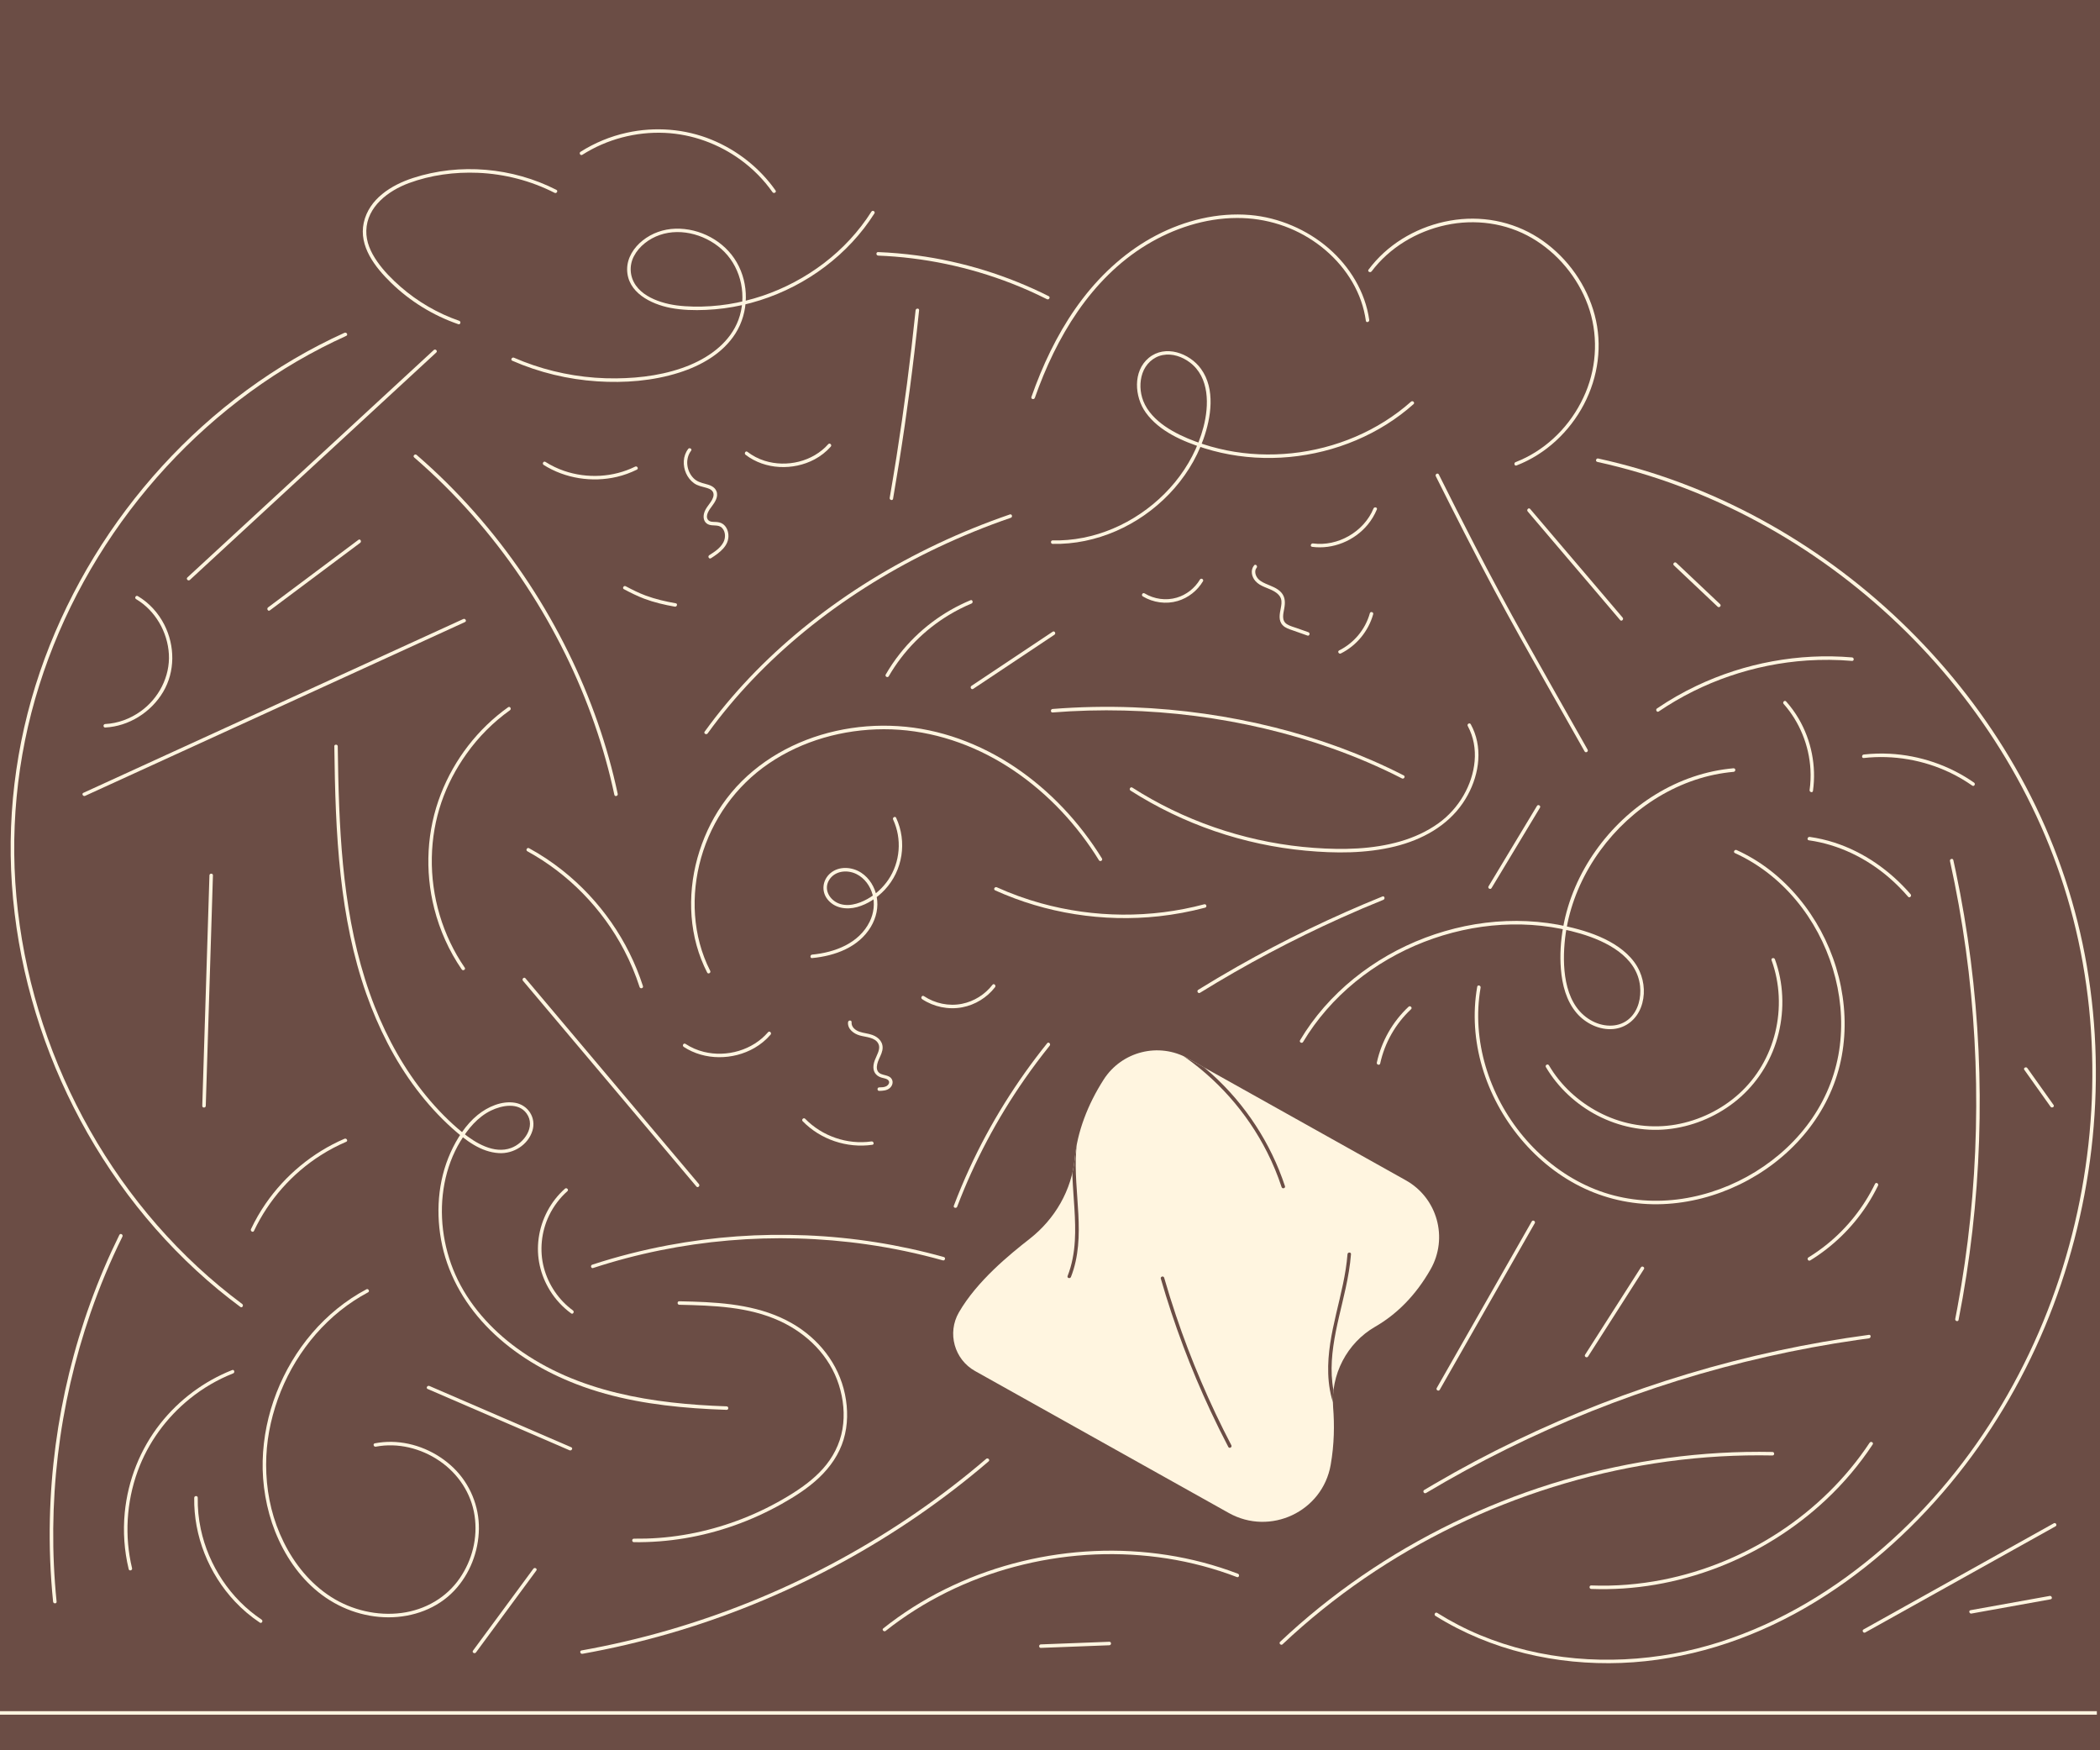 <?xml version="1.0" encoding="UTF-8"?>
<svg xmlns="http://www.w3.org/2000/svg" xmlns:xlink="http://www.w3.org/1999/xlink" version="1.1" viewBox="0 0 600 500">
  <defs>
    <style>
      .cls-1, .cls-2 {
        fill: none;
      }

      .cls-3 {
        fill: #fff5e0;
      }

      .cls-2 {
        stroke: #fff5e0;
        stroke-miterlimit: 10;
      }

      .cls-4 {
        fill: #6b4d45;
      }

      .cls-5 {
        clip-path: url(#clippath);
      }
    </style>
    <clipPath id="clippath">
      <path class="cls-1" d="M392.91,379c5.99-3.45,11.5-8.78,15.83-16.4,5.1-8.97,1.93-20.38-7.07-25.42l-62.24-34.82c-8.36-4.68-18.92-2.03-24.09,6.03-4.65,7.25-7.55,15.07-8.25,22.44-.88,9.17-5.67,17.41-12.92,23.08-5.64,4.41-15.02,12.01-20.21,21.01-3.39,5.89-1.3,13.42,4.63,16.74l72.49,40.55c11.84,6.62,26.76-.37,29.11-13.73,1.04-5.9,1.1-11.49.7-16.44-.74-9.33,3.92-18.38,12.03-23.05Z"/>
    </clipPath>
  </defs>
  <!-- Generator: Adobe Illustrator 28.6.0, SVG Export Plug-In . SVG Version: 1.2.0 Build 709)  -->
  <g>
    <g id="Fond_Couleur">
      <rect class="cls-4" x="-.12" width="600.23" height="500"/>
    </g>
    <g id="Illustrations">
      <g>
        <path class="cls-3" d="M195.35,299.06c5.97,3.92,14.08,3.84,20.21.31,1.73-1,3.3-2.28,4.6-3.8.42-.49-.29-1.2-.71-.71-4.42,5.15-11.82,7.24-18.36,5.62-1.87-.46-3.63-1.23-5.24-2.28-.54-.35-1.04.51-.5.86h0Z"/>
        <path class="cls-3" d="M242.29,292c-.17,1.98,1.63,3.3,3.33,3.79,1.74.51,4.42.49,5.35,2.39.55,1.12-.03,2.41-.5,3.45-.39.86-.77,1.69-.89,2.63-.23,1.71.53,3.01,2.18,3.55.67.22,1.89.3,2.21,1.04.25.58-.24,1.18-.72,1.44-.61.33-1.37.32-2.05.34-.64.01-.64,1.01,0,1,1.05-.02,2.2-.08,3.03-.81.68-.59,1.03-1.57.63-2.41-.77-1.63-3.1-.95-4.02-2.32-.54-.8-.29-1.95,0-2.8.38-1.1,1.03-2.09,1.26-3.24.43-2.15-.93-3.7-2.86-4.4-1.18-.43-2.46-.5-3.65-.91s-2.4-1.34-2.28-2.73c.06-.64-.95-.64-1,0h0Z"/>
        <path class="cls-3" d="M263.47,285.43c3.35,2.21,7.49,3.07,11.44,2.33,3.69-.69,7.08-2.78,9.38-5.74.39-.5-.31-1.21-.71-.71-2.17,2.79-5.27,4.76-8.75,5.45-3.74.75-7.69-.11-10.86-2.2-.54-.36-1.04.51-.5.86h0Z"/>
        <path class="cls-3" d="M229.34,320.3c5.12,5.25,12.66,7.77,19.91,6.73.63-.09.36-1.06-.27-.96-6.89.99-14.09-1.5-18.93-6.47-.45-.46-1.16.25-.71.71h0Z"/>
        <path class="cls-3" d="M232.04,273.69c6.5-.61,13.27-3.06,16.78-8.93,1.54-2.59,2.23-5.62,1.66-8.6-.52-2.73-2.07-5.31-4.41-6.84-2.64-1.73-6.38-1.99-8.86.16-2.19,1.9-2.61,5.07-.82,7.38,2.02,2.61,5.47,3.09,8.5,2.26,3.01-.82,5.77-2.67,7.89-4.93,5.17-5.51,6.43-13.72,3.26-20.57-.27-.58-1.13-.08-.86.5,2.56,5.54,2.04,12.17-1.39,17.22-1.53,2.25-3.59,4.15-5.97,5.48-2.54,1.42-5.9,2.44-8.66,1.05-2.37-1.2-3.76-3.93-2.32-6.39,1.61-2.75,5.22-3.11,7.88-1.78,2.32,1.16,3.91,3.4,4.59,5.86s.36,5.3-.81,7.69c-3.04,6.22-9.95,8.83-16.46,9.45-.64.06-.64,1.06,0,1h0Z"/>
        <path class="cls-3" d="M326.51,170.37c2.97,1.78,6.63,2.3,9.96,1.32,3.02-.89,5.62-2.94,7.23-5.63.33-.55-.53-1.06-.86-.5-1.48,2.47-3.86,4.36-6.63,5.17-3.08.91-6.45.42-9.19-1.22-.55-.33-1.06.53-.5.86h0Z"/>
        <path class="cls-3" d="M358.32,161.5c-1.11,1.35-.73,3.24.37,4.49,1.39,1.58,3.61,1.92,5.36,2.94.83.49,1.63,1.16,1.94,2.1.29.88.11,1.85-.06,2.74-.31,1.63-.73,3.48.54,4.82.76.81,1.88,1.14,2.89,1.49,1.4.49,2.79.99,4.19,1.48.61.21.87-.75.27-.96-1.09-.38-2.17-.77-3.26-1.15-.94-.33-1.98-.59-2.84-1.12-1.65-1.03-1.06-2.98-.78-4.56s.3-3.15-.81-4.45c-1.18-1.37-2.95-1.88-4.54-2.59-.96-.43-1.96-.97-2.51-1.9-.46-.78-.67-1.87-.05-2.62.4-.49-.3-1.21-.71-.71h0Z"/>
        <path class="cls-3" d="M374.86,156.21c5.96.81,12.14-1.73,15.95-6.37,1.07-1.31,1.93-2.75,2.58-4.31.24-.59-.72-.85-.96-.27-2.73,6.63-10.19,10.94-17.29,9.98-.63-.08-.9.88-.27.96h0Z"/>
        <path class="cls-3" d="M300.75,155.37c6.21.14,12.38-1.18,18.07-3.65,5.71-2.47,10.92-6.12,15.23-10.6,4.29-4.47,7.69-9.79,9.77-15.63,2.22-6.23,3.49-14.36-.67-20.11-3.27-4.52-10.24-7.04-14.94-3.14-4.6,3.82-4.07,11.11-.86,15.6,3.89,5.42,10.66,8.29,16.82,10.23,6.25,1.96,12.82,2.86,19.37,2.75,6.56-.11,13.1-1.23,19.32-3.31,6.21-2.08,12.1-5.11,17.33-9.05,1.27-.95,2.49-1.96,3.68-3.01.48-.43-.23-1.13-.71-.71-9.42,8.37-21.57,13.43-34.06,14.74-6.21.65-12.52.4-18.64-.83-3.02-.61-5.99-1.45-8.87-2.52-3.05-1.14-6.05-2.51-8.74-4.37-2.6-1.8-5.03-4.22-6.2-7.22-.97-2.51-1.1-5.38-.22-7.93s3.01-4.65,5.77-5.18,5.59.47,7.75,2.1c5.66,4.25,5.52,12.27,3.9,18.47-1.51,5.76-4.36,11.14-8.13,15.74-7.54,9.19-18.77,15.5-30.67,16.5-1.43.12-2.86.16-4.29.13-.64-.01-.64.99,0,1h0Z"/>
        <path class="cls-3" d="M295.67,113.65c3.06-8.68,7.01-17.1,12.25-24.69,5.21-7.54,11.75-14.21,19.61-18.99,7.77-4.72,16.74-7.67,25.88-7.7,8.32-.03,16.4,2.53,23.11,7.46,6.34,4.65,11.32,11.35,13.18,19.05.23.95.41,1.91.55,2.87.09.63,1.05.36.96-.27-1.14-8.01-5.57-15.24-11.65-20.49s-14.15-8.77-22.42-9.47c-9.24-.78-18.55,1.53-26.73,5.78s-15.37,10.68-21.06,18.1c-5.75,7.49-10.09,15.99-13.45,24.79-.42,1.1-.82,2.2-1.21,3.31-.21.61.75.87.96.27h0Z"/>
        <path class="cls-3" d="M391.86,77.56c5.15-6.84,12.91-11.47,21.24-13.26,8.35-1.8,17.18-.62,24.59,3.7,7.33,4.28,13.09,11.23,16,19.19s2.68,17.01-.67,24.98-9.38,14.66-17.04,18.53c-.96.49-1.95.92-2.95,1.31-.59.23-.34,1.2.27.96,8.3-3.21,15.13-9.61,19.25-17.46,4.1-7.83,5.36-16.93,3.08-25.51-2.25-8.5-7.62-16.1-14.78-21.18-7.24-5.13-16.16-7.21-24.94-6.04-8.66,1.15-16.99,5.27-22.87,11.78-.71.79-1.39,1.62-2.03,2.47-.39.51.48,1.01.86.5h0Z"/>
        <path class="cls-3" d="M410.23,136.04c5.44,10.89,10.94,21.75,16.69,32.48,4.77,8.91,9.73,17.72,14.71,26.51,3.7,6.54,7.41,13.08,11.11,19.62.32.56,1.18.06.86-.5-5.99-10.6-12.03-21.17-17.97-31.8-4.93-8.82-9.71-17.72-14.35-26.7-3.45-6.68-6.83-13.39-10.19-20.11-.29-.58-1.15-.07-.86.5h0Z"/>
        <path class="cls-3" d="M436.48,146.1c3.82,4.5,7.64,8.99,11.47,13.48,2.33,2.73,4.66,5.47,6.99,8.2,2.65,3.12,5.31,6.24,7.96,9.36.42.49,1.12-.22.71-.71-3.82-4.5-7.64-8.99-11.47-13.48-2.33-2.73-4.66-5.47-6.99-8.2-2.65-3.12-5.31-6.24-7.96-9.36-.42-.49-1.12.22-.71.71h0Z"/>
        <path class="cls-3" d="M155.32,132.81c6.15,3.88,13.84,5.07,20.91,3.42,1.99-.46,3.91-1.17,5.74-2.07.58-.29.07-1.15-.5-.86-6.25,3.09-13.69,3.47-20.28,1.22-1.88-.64-3.67-1.51-5.35-2.57-.55-.34-1.05.52-.5.86h0Z"/>
        <path class="cls-3" d="M196.61,128.27c-1.53,1.99-1.57,4.73-.58,6.96.5,1.11,1.27,2.09,2.26,2.81,1.06.76,2.29.96,3.51,1.31.61.18,1.28.4,1.7.9.61.73.39,1.67-.01,2.44-.72,1.37-1.92,2.4-2.33,3.94-.32,1.2-.08,2.54,1.12,3.14,1.3.65,2.99-.08,4.06,1.08,1,1.08,1,2.86.33,4.1-.88,1.64-2.51,2.69-4.03,3.66-.54.35-.04,1.21.5.86,2.38-1.53,5.26-3.57,4.97-6.78-.11-1.19-.63-2.38-1.65-3.05-.57-.38-1.24-.49-1.91-.53-.75-.04-1.74.06-2.26-.61-.91-1.18.4-2.95,1.1-3.87.92-1.22,1.95-2.79,1.29-4.36-.53-1.26-1.88-1.72-3.1-2.03-1.31-.34-2.49-.67-3.46-1.67-1.99-2.04-2.43-5.5-.66-7.81.39-.51-.48-1.01-.86-.5h0Z"/>
        <path class="cls-3" d="M213.04,129.93c5.56,4.27,13.58,4.55,19.69,1.3,1.74-.93,3.32-2.16,4.63-3.64.43-.48-.28-1.19-.71-.71-4.44,5.01-11.87,6.73-18.19,4.75-1.78-.56-3.44-1.43-4.93-2.57-.51-.39-1.01.48-.5.86h0Z"/>
        <path class="cls-3" d="M178.27,168.32c1.89,1,3.79,1.95,5.79,2.71,2.82,1.06,5.77,1.75,8.74,2.27.63.11.9-.85.27-.96-2.92-.51-5.82-1.18-8.6-2.21-1.97-.73-3.84-1.68-5.7-2.66-.57-.3-1.07.56-.5.86h0Z"/>
        <path class="cls-3" d="M146.34,103.04c7.68,3.36,15.92,5.35,24.29,5.9,7.8.51,15.93-.11,23.4-2.49,6.3-2,12.49-5.49,16.11-11.2,3.85-6.09,3.94-14.13.33-20.35-3.52-6.07-10.52-9.78-17.5-9.57-3.41.11-6.67,1.24-9.35,3.37-2.51,1.99-4.45,4.95-4.44,8.24.02,6.6,6.79,9.94,12.4,11.02,3.32.64,6.77.72,10.13.57,3.47-.15,6.94-.61,10.33-1.37,6.84-1.53,13.43-4.26,19.36-7.99,5.93-3.73,11.22-8.46,15.49-14,1.04-1.35,2.02-2.76,2.94-4.2.35-.54-.52-1.05-.86-.5-3.59,5.65-8.21,10.63-13.53,14.69-5.31,4.05-11.29,7.23-17.62,9.36-6.36,2.13-13.06,3.21-19.77,3.06-3.11-.07-6.21-.37-9.18-1.33-2.71-.87-5.49-2.3-7.18-4.68-1.76-2.48-1.98-5.67-.58-8.37,1.5-2.89,4.35-5.02,7.39-6.07,6.34-2.2,13.87.14,18.48,4.83,4.92,5.01,6.43,12.83,4.01,19.39-2.29,6.19-7.86,10.4-13.76,12.88-6.65,2.79-14.03,3.79-21.2,3.86-8.02.08-16.04-1.19-23.63-3.76-1.88-.64-3.73-1.35-5.54-2.14-.58-.26-1.09.61-.5.86h0Z"/>
        <path class="cls-3" d="M250.89,73.02c13.02.51,25.93,3.21,38.08,7.93,3.46,1.34,6.84,2.86,10.16,4.52.57.29,1.08-.57.5-.86-11.8-5.94-24.56-9.88-37.65-11.64-3.68-.49-7.38-.81-11.09-.96-.64-.03-.64.97,0,1h0Z"/>
        <path class="cls-3" d="M131.22,91.65c-6.15-2.13-11.87-5.45-16.77-9.73-2.46-2.15-4.81-4.52-6.68-7.21s-3.19-5.61-3.11-8.82c.16-6.85,6.3-11.41,12.16-13.58,6.27-2.32,13.11-3.22,19.77-2.94,7.59.32,15.1,2.26,21.87,5.72.57.29,1.08-.57.5-.86-12.51-6.39-27.59-7.74-40.98-3.38-6.17,2.01-12.55,5.97-14.05,12.76-1.48,6.76,3.28,12.77,7.81,17.18,5.44,5.29,12.03,9.34,19.2,11.82.61.21.87-.75.27-.96h0Z"/>
        <path class="cls-3" d="M166.38,44.22c6.99-4.45,15.32-6.64,23.59-6.26,7.81.36,15.37,3.13,21.68,7.73,3.49,2.55,6.58,5.67,9.07,9.21.37.52,1.24.02.86-.5-4.54-6.44-10.91-11.46-18.19-14.46-7.68-3.16-16.23-3.81-24.33-2.02-4.67,1.03-9.15,2.88-13.19,5.44-.54.34-.04,1.21.5.86h0Z"/>
        <path class="cls-3" d="M118.32,130.66c5.87,5.07,11.39,10.54,16.53,16.35,5.06,5.73,9.75,11.78,14.03,18.11s7.95,12.56,11.34,19.17,6.25,13.19,8.76,20.05c2.41,6.61,4.43,13.37,6,20.23.19.82.37,1.65.55,2.48.13.63,1.1.36.96-.27-1.47-6.89-3.38-13.67-5.69-20.32-2.4-6.88-5.23-13.62-8.45-20.16-3.3-6.71-7.01-13.21-11.11-19.46-4.17-6.36-8.74-12.46-13.68-18.24-5.05-5.91-10.48-11.49-16.28-16.67-.74-.66-1.49-1.32-2.24-1.97-.48-.42-1.2.29-.71.71h0Z"/>
        <path class="cls-3" d="M288.53,146.96c-7.01,2.41-13.89,5.19-20.59,8.36s-13,6.58-19.2,10.4c-6.03,3.73-11.84,7.8-17.4,12.2-5.43,4.3-10.6,8.93-15.45,13.87-4.68,4.77-9.06,9.85-13.07,15.2-.5.67-1,1.35-1.49,2.02-.38.52.49,1.02.86.5,3.91-5.41,8.21-10.54,12.81-15.37s9.71-9.55,14.98-13.86c5.45-4.46,11.19-8.58,17.13-12.37,6.04-3.85,12.3-7.35,18.73-10.49s13.43-6.11,20.38-8.6c.86-.31,1.72-.61,2.58-.9.61-.21.35-1.17-.27-.96h0Z"/>
        <path class="cls-3" d="M261.6,88.64c-1.45,14-3.27,27.95-5.46,41.85-.62,3.91-1.27,7.82-1.94,11.73-.11.63.85.9.96.27,2.41-13.91,4.45-27.89,6.11-41.91.47-3.98.91-7.95,1.33-11.94.07-.64-.93-.63-1,0h0Z"/>
        <path class="cls-3" d="M300.75,203.53c13.59-1.08,27.29-.73,40.81,1.01,13.25,1.71,26.35,4.76,38.95,9.22,6.86,2.43,13.57,5.29,20.05,8.61.57.29,1.08-.57.5-.86-11.69-5.98-24.11-10.5-36.85-13.7-13.21-3.31-26.77-5.22-40.38-5.75-7.7-.3-15.41-.14-23.09.47-.64.05-.64,1.05,0,1h0Z"/>
        <path class="cls-3" d="M277.29,171.46c-7.89,3.28-14.89,8.56-20.18,15.27-1.49,1.88-2.84,3.87-4.04,5.95-.32.56.54,1.06.86.5,4.16-7.19,10.15-13.26,17.27-17.54,2.04-1.23,4.16-2.3,6.36-3.22.59-.24.33-1.21-.27-.96h0Z"/>
        <path class="cls-3" d="M495.3,219.47c-7.9.69-15.52,3.34-22.27,7.48-6.74,4.13-12.6,9.67-17.16,16.13-4.57,6.46-7.83,13.89-9.24,21.68-.72,3.97-.99,8.05-.66,12.08.36,4.47,1.53,9.08,4.5,12.56,2.52,2.95,6.57,4.94,10.5,4.56,3.65-.35,6.54-2.76,7.85-6.13s1.07-7.16-.36-10.37c-1.66-3.76-5.06-6.58-8.6-8.51-3.71-2.02-7.81-3.3-11.92-4.23-3.83-.87-7.74-1.39-11.66-1.57-7.9-.37-15.86.64-23.44,2.85-7.58,2.2-14.82,5.6-21.33,10.05-6.48,4.43-12.24,9.91-16.87,16.27-1.14,1.56-2.2,3.18-3.19,4.84-.33.55.53,1.06.86.5,3.91-6.54,9-12.32,14.9-17.15,5.89-4.82,12.57-8.67,19.66-11.43,7.08-2.75,14.58-4.44,22.16-4.88,7.6-.45,15.26.35,22.57,2.51,7.28,2.16,16.07,6.48,16.99,14.99.35,3.28-.47,6.88-2.95,9.19-2.89,2.69-7.18,2.59-10.54.88-7.95-4.04-8.75-14.48-8.07-22.34.65-7.62,3.17-15.02,7.01-21.61,3.85-6.6,9.04-12.44,15.15-17.03,6.1-4.57,13.13-7.92,20.6-9.48,1.83-.38,3.67-.65,5.53-.82.64-.06.64-1.06,0-1h0Z"/>
        <path class="cls-3" d="M391.38,175.2c-1.28,4.59-4.52,8.48-8.77,10.61-.58.29-.07,1.15.5.86,4.48-2.24,7.88-6.39,9.23-11.21.17-.62-.79-.89-.96-.27h0Z"/>
        <path class="cls-3" d="M323.03,225.86c7.5,4.79,15.57,8.67,23.99,11.56,8.42,2.89,17.18,4.77,26.04,5.59,8.47.79,17.25.83,25.55-1.22,7.61-1.88,14.84-5.78,19.34-12.37,3.94-5.77,5.84-13.45,3.34-20.18-.3-.81-.66-1.59-1.07-2.34-.31-.57-1.17-.06-.86.5,3.39,6.27,2.25,13.87-1.22,19.85-1.8,3.11-4.23,5.83-7.15,7.93-3.28,2.36-6.99,4.04-10.87,5.17-7.96,2.31-16.45,2.45-24.66,1.86-8.64-.62-17.21-2.27-25.47-4.87-8.3-2.61-16.29-6.19-23.76-10.67-.91-.55-1.81-1.11-2.71-1.68-.54-.35-1.05.52-.5.86h0Z"/>
        <path class="cls-3" d="M394.99,256.09c-14.22,5.76-28.06,12.43-41.4,20-3.79,2.15-7.53,4.37-11.23,6.66-.55.34-.04,1.2.5.86,12.99-8.03,26.5-15.2,40.43-21.46,3.95-1.78,7.94-3.48,11.96-5.1.59-.24.33-1.21-.27-.96h0Z"/>
        <path class="cls-3" d="M284.3,254.34c7.27,3.28,14.97,5.58,22.85,6.82,7.92,1.25,15.99,1.46,23.96.59,4.46-.49,8.88-1.31,13.22-2.46.62-.17.36-1.13-.27-.96-7.63,2.03-15.51,3.01-23.4,2.95-7.85-.06-15.69-1.15-23.25-3.25-4.31-1.19-8.53-2.72-12.6-4.56-.58-.26-1.09.6-.5.86h0Z"/>
        <path class="cls-3" d="M422.06,281.87c-1.34,7.65-.77,15.55,1.43,22.99,2.21,7.49,6.01,14.49,11.02,20.48s11.19,10.91,18.22,14.19c6.98,3.26,14.66,4.76,22.35,4.45,7.63-.31,15.15-2.3,22.01-5.64,6.89-3.35,13.15-8.1,18.13-13.93,4.95-5.79,8.6-12.65,10.42-20.06,1.8-7.34,1.81-15.05.35-22.45-1.47-7.44-4.46-14.6-8.71-20.88-4.22-6.25-9.7-11.67-16.16-15.58-1.59-.96-3.24-1.83-4.93-2.6-.58-.26-1.09.6-.5.86,6.78,3.08,12.71,7.76,17.47,13.47,4.78,5.73,8.35,12.46,10.51,19.59,2.15,7.07,2.9,14.57,2,21.92-.91,7.42-3.63,14.51-7.84,20.68-4.23,6.21-9.86,11.42-16.24,15.36-6.39,3.94-13.56,6.62-20.99,7.74-7.4,1.11-15.05.59-22.18-1.74-7.26-2.38-13.86-6.57-19.32-11.89-5.46-5.32-9.84-11.79-12.74-18.84-2.9-7.04-4.36-14.68-3.96-22.3.1-1.86.31-3.71.63-5.55.11-.63-.85-.9-.96-.27h0Z"/>
        <path class="cls-3" d="M473.93,203.24c6.26-4.25,13.09-7.65,20.25-10.1,7.16-2.45,14.64-3.96,22.18-4.46,4.26-.28,8.53-.24,12.79.12.64.05.64-.95,0-1-7.59-.65-15.26-.26-22.76,1.12-7.49,1.37-14.8,3.73-21.68,7-3.92,1.86-7.69,4.02-11.28,6.46-.53.36-.03,1.23.5.86h0Z"/>
        <path class="cls-3" d="M516.81,240.05c8.54,1.2,16.51,5.11,23,10.73,1.92,1.66,3.71,3.47,5.37,5.39.42.49,1.13-.22.71-.71-5.81-6.71-13.3-12.02-21.78-14.76-2.3-.74-4.65-1.28-7.04-1.62-.63-.09-.9.87-.27.96h0Z"/>
        <path class="cls-3" d="M95.52,213.21c.16,12.35.46,24.72,1.83,37,1.27,11.44,3.46,22.82,7.3,33.69,3.42,9.68,8.09,18.98,14.29,27.19,3.08,4.07,6.51,7.87,10.32,11.28s8.1,6.73,13.28,7.04c4.16.25,8.34-2.34,9.59-6.42,1.12-3.65-1.23-7.32-4.96-7.96-3.78-.65-7.82,1.14-10.7,3.48-3.37,2.73-5.94,6.76-7.71,10.67-3.75,8.28-4.34,17.78-2.42,26.61,2.02,9.27,7,17.54,13.72,24.18,6.98,6.91,15.62,11.99,24.76,15.5,10.76,4.14,22.25,5.98,33.7,6.81,3.02.22,6.05.37,9.08.47.64.02.64-.98,0-1-20.91-.72-42.56-3.97-59.88-16.59-7.45-5.43-13.88-12.58-17.63-21.06-3.57-8.07-4.76-17.34-3.1-26.02.81-4.24,2.31-8.35,4.55-12.05,2.16-3.55,4.93-6.92,8.73-8.77,3.09-1.5,7.84-2.44,10.19.83,2.69,3.75-.73,8.49-4.43,9.85-4.88,1.8-10.18-1.42-13.85-4.39s-7.22-6.59-10.31-10.34c-6.28-7.63-11.14-16.39-14.77-25.56-8.25-20.86-9.94-43.51-10.45-65.72-.07-2.91-.11-5.81-.15-8.72,0-.64-1.01-.64-1,0h0Z"/>
        <path class="cls-3" d="M98.42,325.31c-9.06,3.9-16.92,10.42-22.52,18.53-1.59,2.31-2.99,4.74-4.19,7.28-.27.58.59,1.09.86.5,4.17-8.82,10.86-16.38,19.1-21.62,2.31-1.47,4.74-2.75,7.26-3.83.59-.25.08-1.12-.5-.86h0Z"/>
        <path class="cls-3" d="M366.46,469.71c7.3-6.88,15.14-13.19,23.42-18.86,8.22-5.63,16.86-10.64,25.83-14.98,9.03-4.38,18.39-8.08,27.97-11.07,9.51-2.97,19.24-5.24,29.08-6.76,9.91-1.54,19.94-2.31,29.97-2.3,1.23,0,2.46.02,3.69.04.64.01.64-.99,0-1-10.04-.2-20.1.38-30.05,1.73s-19.87,3.46-29.54,6.29c-9.64,2.82-19.07,6.37-28.19,10.58-9.15,4.22-17.98,9.13-26.4,14.68-8.38,5.53-16.35,11.69-23.78,18.44-.91.83-1.81,1.66-2.71,2.51-.47.44.24,1.15.71.71h0Z"/>
        <path class="cls-3" d="M407.43,426.51c7.53-4.5,15.24-8.7,23.11-12.59,7.89-3.9,15.94-7.49,24.12-10.76,8.15-3.25,16.43-6.18,24.8-8.79,8.34-2.59,16.79-4.86,25.31-6.79,8.56-1.94,17.19-3.54,25.87-4.79,1.12-.16,2.23-.32,3.35-.47.63-.08.64-1.09,0-1-8.74,1.17-17.43,2.68-26.06,4.54-8.61,1.86-17.15,4.05-25.59,6.59-8.44,2.53-16.78,5.4-25,8.58-8.22,3.19-16.31,6.7-24.26,10.53-7.94,3.82-15.73,7.96-23.33,12.41-.95.55-1.89,1.11-2.83,1.67-.55.33-.05,1.19.5.86h0Z"/>
        <path class="cls-3" d="M437.64,348.93c-7.05,12.36-14.11,24.73-21.16,37.09-1.99,3.5-3.99,6.99-5.98,10.49-.32.56.54,1.06.86.5,7.05-12.36,14.11-24.73,21.16-37.09,1.99-3.5,3.99-6.99,5.98-10.49.32-.56-.54-1.06-.86-.5h0Z"/>
        <path class="cls-3" d="M104.66,368.33c-5.88,3.13-11.12,7.41-15.46,12.47s-7.78,10.86-10.2,17.06-3.78,12.78-3.95,19.41,1.01,13.83,3.56,20.24c2.65,6.66,6.76,12.83,12.38,17.34,5.66,4.55,12.72,7.16,20,7.17,6.98.01,13.97-2.5,18.81-7.64,4.44-4.71,6.94-11.15,7.03-17.61s-2.52-12.85-7.24-17.43c-4.71-4.56-11.17-7.35-17.74-7.45-1.59-.02-3.19.12-4.75.42-.63.12-.36,1.08.27.96,6.32-1.2,12.95.47,18.22,4.08,5.3,3.62,9.04,9.21,10,15.59s-.68,12.72-4.2,17.87c-3.83,5.61-9.94,9.08-16.63,9.96-6.98.92-14.28-.8-20.19-4.59s-10.42-9.38-13.5-15.61-4.66-12.82-4.97-19.59.61-12.87,2.52-19.01c1.91-6.12,4.83-11.92,8.62-17.1s8.5-9.76,13.88-13.29c1.31-.86,2.66-1.66,4.05-2.4.57-.3.06-1.17-.5-.86h0Z"/>
        <path class="cls-3" d="M169.46,362.23c12.54-4.1,25.55-6.73,38.69-7.86,13.14-1.13,26.41-.77,39.47,1.1,7.35,1.05,14.62,2.58,21.77,4.58.62.17.89-.79.27-.96-12.79-3.57-25.99-5.64-39.26-6.19s-26.45.39-39.42,2.82c-7.37,1.38-14.65,3.23-21.77,5.56-.61.2-.35,1.16.27.96h0Z"/>
        <path class="cls-3" d="M166.41,472.44c8.33-1.49,16.58-3.41,24.71-5.76,8.13-2.35,16.14-5.13,23.98-8.31,7.82-3.17,15.47-6.73,22.93-10.68,7.48-3.96,14.75-8.31,21.78-13.02,7-4.7,13.77-9.76,20.24-15.16.81-.68,1.62-1.36,2.42-2.05.49-.42-.22-1.12-.71-.71-6.42,5.5-13.14,10.66-20.1,15.45-6.91,4.76-14.07,9.15-21.44,13.18-7.42,4.05-15.05,7.73-22.85,10.99-7.74,3.24-15.65,6.08-23.68,8.51-8.03,2.43-16.19,4.44-24.43,6.02-1.04.2-2.08.39-3.12.58-.63.11-.36,1.08.27.96h0Z"/>
        <path class="cls-3" d="M253.06,465.88c5.42-4.29,11.31-7.99,17.51-11.06,6.17-3.05,12.65-5.47,19.31-7.24,6.69-1.78,13.55-2.92,20.46-3.38,6.85-.45,13.74-.25,20.55.64,6.85.89,13.62,2.5,20.14,4.8.8.28,1.59.58,2.38.88.6.23.86-.74.27-.96-6.53-2.5-13.33-4.28-20.24-5.35-6.86-1.06-13.82-1.44-20.76-1.13s-13.92,1.29-20.7,2.94-13.39,3.95-19.71,6.89c-6.31,2.93-12.32,6.51-17.88,10.7-.68.52-1.36,1.04-2.03,1.57-.5.4.21,1.1.71.71h0Z"/>
        <path class="cls-3" d="M194.08,372.73c9.71.23,19.76.51,28.74,4.65,7.81,3.6,14.2,9.92,16.85,18.21,1.3,4.07,1.76,8.47,1.03,12.7-.74,4.27-2.75,8.14-5.64,11.35-2.81,3.12-6.26,5.57-9.83,7.73-4.11,2.49-8.44,4.64-12.91,6.4-8.82,3.48-18.23,5.48-27.71,5.75-1.16.03-2.33.04-3.5.03-.64,0-.64.99,0,1,9.74.13,19.48-1.52,28.67-4.77,4.67-1.65,9.2-3.71,13.52-6.13,3.83-2.15,7.59-4.54,10.78-7.58s5.69-6.66,6.95-10.85c1.26-4.17,1.27-8.67.39-12.92-1.81-8.71-7.52-15.91-15.18-20.29-8.58-4.91-18.54-5.88-28.24-6.18-1.31-.04-2.62-.07-3.92-.1-.64-.02-.64.98,0,1h0Z"/>
        <path class="cls-3" d="M149.42,280.18c6.44,7.63,12.87,15.27,19.31,22.9,6.44,7.63,12.87,15.27,19.31,22.9,3.65,4.33,7.29,8.65,10.94,12.98.42.49,1.12-.22.71-.71-6.44-7.63-12.87-15.27-19.31-22.9-6.44-7.63-12.87-15.27-19.31-22.9-3.65-4.33-7.29-8.65-10.94-12.98-.42-.49-1.12.22-.71.71h0Z"/>
        <path class="cls-3" d="M123.94,99.99c-9.17,8.46-18.33,16.92-27.5,25.38-9.17,8.46-18.33,16.92-27.5,25.38-5.13,4.74-10.27,9.48-15.4,14.21-.47.44.23,1.14.71.71,9.17-8.46,18.33-16.92,27.5-25.38,9.17-8.46,18.33-16.92,27.5-25.38,5.13-4.74,10.27-9.48,15.4-14.21.47-.44-.23-1.14-.71-.71h0Z"/>
        <path class="cls-3" d="M273.48,344.71c4.89-12.87,11.39-25.12,19.26-36.42,2.28-3.27,4.67-6.46,7.17-9.57.4-.5-.3-1.21-.71-.71-8.81,10.96-16.32,22.96-22.2,35.74-1.62,3.51-3.11,7.08-4.48,10.69-.23.6.74.86.96.27h0Z"/>
        <path class="cls-3" d="M314.84,245.23c-6.36-10.29-14.81-19.35-24.87-26.1-9.94-6.67-21.46-10.96-33.44-11.7-11.81-.74-23.93,1.82-34.19,7.79-5.05,2.94-9.65,6.71-13.39,11.22s-6.45,9.36-8.41,14.69c-3.86,10.5-4.29,22.45-.18,32.95.5,1.28,1.06,2.53,1.69,3.75.29.57,1.16.07.86-.5-5.07-9.93-5.61-21.65-2.59-32.29,3.11-10.94,9.91-20.51,19.32-26.92,9.61-6.56,21.28-9.78,32.87-9.8,11.84-.02,23.39,3.48,33.54,9.52,10.2,6.08,18.91,14.56,25.61,24.33.8,1.17,1.58,2.36,2.32,3.57.34.55,1.2.04.86-.5h0Z"/>
        <path class="cls-3" d="M59.84,250.06c-.27,8.56-.54,17.13-.8,25.69-.27,8.56-.54,17.13-.8,25.69-.15,4.82-.3,9.64-.45,14.47-.02.64.98.64,1,0,.27-8.56.54-17.13.8-25.69.27-8.56.54-17.13.8-25.69.15-4.82.3-9.64.45-14.47.02-.64-.98-.64-1,0h0Z"/>
        <path class="cls-3" d="M150.67,243.18c5.87,3.22,11.23,7.31,15.91,12.1,4.67,4.79,8.65,10.25,11.75,16.18,1.77,3.37,3.24,6.89,4.41,10.51.2.61,1.16.35.96-.27-2.09-6.48-5.15-12.63-9.05-18.22s-8.59-10.6-13.93-14.83c-3-2.38-6.19-4.5-9.55-6.34-.56-.31-1.07.55-.5.86h0Z"/>
        <path class="cls-3" d="M132.36,176.84c-14.15,6.47-28.31,12.95-42.46,19.42-14.08,6.44-28.16,12.88-42.24,19.32-7.95,3.64-15.9,7.27-23.84,10.91-.58.27-.08,1.13.5.86,14.15-6.47,28.31-12.95,42.46-19.42,14.08-6.44,28.16-12.88,42.24-19.32,7.95-3.64,15.9-7.27,23.84-10.91.58-.27.08-1.13-.5-.86h0Z"/>
        <path class="cls-3" d="M145.2,202.02c-8.66,6.17-15.37,14.88-19.23,24.78-4.06,10.41-4.65,21.97-1.89,32.78,1.57,6.18,4.22,12.09,7.84,17.35.36.53,1.23.03.86-.5-6.31-9.18-9.61-20.31-9.4-31.45s3.77-21.03,9.94-29.69c3.41-4.78,7.6-9,12.38-12.4.52-.37.02-1.24-.5-.86h0Z"/>
        <path class="cls-3" d="M453.74,387.5c5.32-8.32,10.63-16.64,15.95-24.95.35-.54-.52-1.05-.86-.5-5.32,8.32-10.63,16.64-15.95,24.95-.35.54.52,1.05.86.5h0Z"/>
        <path class="cls-3" d="M517.2,360.07c6.45-3.97,12-9.35,16.15-15.69,1.2-1.82,2.27-3.72,3.23-5.69.28-.58-.58-1.08-.86-.5-3.26,6.7-7.98,12.64-13.78,17.32-1.66,1.34-3.42,2.57-5.24,3.69-.55.34-.05,1.2.5.86h0Z"/>
        <path class="cls-3" d="M102.41,154.21c-6.7,5.01-13.41,10.03-20.11,15.04-1.9,1.42-3.8,2.84-5.7,4.26-.51.38-.01,1.25.5.86,6.7-5.01,13.41-10.03,20.11-15.04,1.9-1.42,3.8-2.84,5.7-4.26.51-.38.01-1.25-.5-.86h0Z"/>
        <path class="cls-3" d="M478.25,161.5c4.17,3.94,8.33,7.88,12.5,11.81.47.44,1.18-.26.71-.71-4.17-3.94-8.33-7.88-12.5-11.81-.47-.44-1.18.26-.71.71h0Z"/>
        <path class="cls-3" d="M55.49,427.85c-.18,10.93,4.18,21.75,11.66,29.69,2.13,2.26,4.51,4.27,7.09,5.99.54.36,1.04-.51.5-.86-8.88-5.92-15.14-15.43-17.37-25.84-.63-2.95-.92-5.96-.87-8.97.01-.64-.99-.64-1,0h0Z"/>
        <path class="cls-3" d="M439.13,230.23c-4.61,7.65-9.22,15.31-13.83,22.96-.33.55.53,1.06.86.5,4.61-7.65,9.22-15.31,13.83-22.96.33-.55-.53-1.06-.86-.5h0Z"/>
        <path class="cls-3" d="M509.61,201.09c4.56,5.15,7.28,11.87,7.66,18.73.11,1.95.03,3.92-.24,5.85-.09.63.87.9.96.27,1-7.09-.46-14.43-4.07-20.61-1.03-1.76-2.24-3.42-3.6-4.95-.43-.48-1.13.23-.71.71h0Z"/>
        <path class="cls-3" d="M441.68,304.83c3.47,5.88,8.66,10.68,14.72,13.83,6.1,3.16,13.05,4.62,19.9,3.94,6.92-.69,13.61-3.38,19.11-7.64,5.66-4.38,9.83-10.38,12.03-17.19,2.2-6.81,2.42-14.29.5-21.19-.24-.86-.51-1.71-.82-2.55-.22-.6-1.18-.34-.96.27,2.39,6.59,2.71,13.83,1.05,20.63-1.64,6.73-5.21,12.88-10.35,17.53-5.04,4.56-11.4,7.63-18.1,8.8-6.62,1.15-13.48.28-19.63-2.41-6.09-2.66-11.48-6.97-15.26-12.45-.46-.67-.9-1.37-1.32-2.07-.33-.55-1.19-.05-.86.5h0Z"/>
        <path class="cls-3" d="M161.42,339.57c-4.08,3.61-6.76,8.7-7.51,14.09s.48,10.57,3.25,15.05c1.57,2.53,3.62,4.73,6.03,6.49.52.38,1.02-.49.5-.86-4.05-2.95-7-7.33-8.29-12.17s-.76-10.3,1.47-14.92c1.28-2.65,3.05-5.02,5.25-6.97.48-.43-.23-1.13-.71-.71h0Z"/>
        <path class="cls-3" d="M122.19,396.79c10.53,4.55,21.07,9.1,31.6,13.65,2.98,1.29,5.95,2.57,8.93,3.86.58.25,1.09-.61.5-.86-10.53-4.55-21.07-9.1-31.6-13.65-2.98-1.29-5.95-2.57-8.93-3.86-.58-.25-1.09.61-.5.86h0Z"/>
        <path class="cls-3" d="M136,472.04c5.75-7.8,11.49-15.59,17.24-23.39.38-.52-.49-1.02-.86-.5-5.75,7.8-11.49,15.59-17.24,23.39-.38.52.49,1.02.86.5h0Z"/>
        <path class="cls-3" d="M297.38,470.75c6.52-.25,13.05-.5,19.57-.75.64-.02.64-1.02,0-1-6.52.25-13.05.5-19.57.75-.64.02-.64,1.02,0,1h0Z"/>
        <path class="cls-3" d="M394.34,303.81c1.29-5.93,4.38-11.36,8.82-15.51.47-.44-.24-1.15-.71-.71-4.55,4.25-7.74,9.86-9.07,15.95-.14.63.83.9.96.27h0Z"/>
        <path class="cls-3" d="M278.06,196.79c7.74-5.16,15.47-10.32,23.21-15.47.53-.36.03-1.22-.5-.86-7.74,5.16-15.47,10.32-23.21,15.47-.53.36-.03,1.22.5.86h0Z"/>
        <path class="cls-3" d="M98.42,95.07c-19.76,8.95-37.49,22.11-52.1,38.11-14.56,15.94-26.05,34.68-33.55,54.93-7.62,20.6-10.87,42.64-9.37,64.56,1.52,22.14,7.65,43.9,17.66,63.69,10.07,19.92,24.13,37.89,41.37,52.11,2.04,1.68,4.13,3.31,6.26,4.89.52.38,1.02-.48.5-.86-17.79-13.22-32.55-30.31-43.47-49.57-10.92-19.26-18.05-40.71-20.61-62.7-2.53-21.67-.46-43.67,6.11-64.47,6.49-20.55,17.14-39.77,30.95-56.29,13.75-16.45,30.66-30.3,49.74-40.13,2.31-1.19,4.66-2.32,7.03-3.4.59-.27.08-1.13-.5-.86h0Z"/>
        <path class="cls-3" d="M456.36,131.95c32.2,7.05,62,23.46,85.81,46.16,23.97,22.84,41.87,52.06,50.13,84.2,8.66,33.68,6.96,69.77-3.9,102.75-11.07,33.61-31.99,64.44-60.75,85.35-14.71,10.7-31.55,18.69-49.5,21.99-18.41,3.38-37.92,1.92-55.26-5.3-4.26-1.77-8.35-3.9-12.26-6.35-.55-.34-1.05.52-.5.86,15.8,9.87,34.56,14.14,53.08,13.44,18.51-.71,36.45-6.46,52.45-15.66s30.01-21.59,41.72-35.74c11.1-13.41,20.1-28.51,26.84-44.56s11.27-33.34,13.32-50.78c2.05-17.42,1.66-35.13-1.31-52.42-2.89-16.84-8.3-33.19-16.01-48.43-7.49-14.82-17.09-28.57-28.29-40.82-11.22-12.27-24.06-23.05-38.1-31.95-14.09-8.94-29.39-15.98-45.4-20.69-3.9-1.15-7.83-2.15-11.8-3.02-.63-.14-.9.83-.27.96h0Z"/>
        <path class="cls-3" d="M30.06,207.83c6.78-.35,13.1-4.36,16.55-10.17s3.41-13.15.35-19.18c-1.71-3.37-4.33-6.26-7.58-8.19-.55-.33-1.06.53-.5.86,5.48,3.26,9.01,9.39,9.37,15.73s-2.87,12.66-8.16,16.39c-2.94,2.08-6.42,3.38-10.03,3.56-.64.03-.64,1.03,0,1h0Z"/>
        <path class="cls-3" d="M559.59,377.05c1.66-8.42,2.97-16.9,3.95-25.42.98-8.56,1.62-17.16,1.91-25.77.29-8.61.24-17.24-.16-25.84-.4-8.61-1.14-17.2-2.23-25.75-1.08-8.51-2.5-16.97-4.27-25.37-.22-1.06-.45-2.13-.69-3.19-.14-.63-1.1-.36-.96.27,1.84,8.33,3.34,16.74,4.51,25.19,1.18,8.53,2,17.11,2.48,25.71.48,8.52.62,17.06.42,25.59-.2,8.57-.74,17.14-1.62,25.67-.88,8.53-2.11,17.02-3.68,25.44-.2,1.07-.4,2.14-.61,3.2-.12.63.84.9.96.27h0Z"/>
        <path class="cls-3" d="M534.18,412.14c-6.71,10.13-15.56,18.78-25.71,25.45-10.14,6.66-21.55,11.37-33.45,13.71-6.71,1.32-13.55,1.87-20.38,1.61-.64-.02-.64.98,0,1,12.27.47,24.59-1.69,36.05-6.09,11.44-4.39,22.04-10.97,30.99-19.36,5.05-4.73,9.55-10.04,13.37-15.82.36-.54-.51-1.04-.86-.5h0Z"/>
        <path class="cls-3" d="M532.94,466.34c14.12-7.87,28.24-15.75,42.35-23.62,4-2.23,8.01-4.46,12.01-6.7.56-.31.06-1.18-.5-.86-14.12,7.87-28.24,15.75-42.35,23.62-4,2.23-8.01,4.46-12.01,6.7-.56.31-.06,1.18.5.86h0Z"/>
        <path class="cls-3" d="M563.28,460.94c7.54-1.36,15.08-2.71,22.61-4.07.63-.11.36-1.08-.27-.96-7.54,1.36-15.08,2.71-22.61,4.07-.63.11-.36,1.08.27.96h0Z"/>
        <path class="cls-3" d="M34.11,352.75c-6.2,12.58-11.01,25.83-14.34,39.45s-5.19,27.6-5.52,41.62c-.19,7.92.12,15.85.92,23.73.06.63,1.06.64,1,0-1.41-13.91-1.27-27.96.37-41.84,1.63-13.83,4.77-27.49,9.33-40.66,2.58-7.45,5.62-14.73,9.11-21.79.28-.58-.58-1.08-.86-.5h0Z"/>
        <path class="cls-3" d="M66.34,391.38c-8.04,3.18-15.18,8.5-20.53,15.29-5.77,7.32-9.27,16.2-10.17,25.47-.52,5.39-.14,10.85,1.13,16.12.15.63,1.11.36.96-.27-2.2-9.14-1.61-18.87,1.6-27.71,2.96-8.14,8.22-15.34,14.96-20.76,3.71-2.99,7.88-5.43,12.32-7.18.59-.23.33-1.2-.27-.96h0Z"/>
        <path class="cls-3" d="M532.5,216.54c8.47-.94,17.15.55,24.82,4.26,2.16,1.04,4.22,2.26,6.19,3.63.53.37,1.03-.5.5-.86-7.07-4.94-15.52-7.8-24.13-8.25-2.46-.13-4.93-.05-7.38.22-.63.07-.64,1.07,0,1h0Z"/>
        <path class="cls-3" d="M578.38,305.62c2.5,3.51,4.99,7.02,7.49,10.53.37.52,1.24.02.86-.5-2.5-3.51-4.99-7.02-7.49-10.53-.37-.52-1.24-.02-.86.5h0Z"/>
        <line class="cls-2" y1="489.33" x2="599.1" y2="489.33"/>
      </g>
      <g>
        <path class="cls-3" d="M392.91,379c5.99-3.45,11.5-8.78,15.83-16.4,5.1-8.97,1.93-20.38-7.07-25.42l-62.24-34.82c-8.36-4.68-18.92-2.03-24.09,6.03-4.65,7.25-7.55,15.07-8.25,22.44-.88,9.17-5.67,17.41-12.92,23.08-5.64,4.41-15.02,12.01-20.21,21.01-3.39,5.89-1.3,13.42,4.63,16.74l72.49,40.55c11.84,6.62,26.76-.37,29.11-13.73,1.04-5.9,1.1-11.49.7-16.44-.74-9.33,3.92-18.38,12.03-23.05Z"/>
        <g class="cls-5">
          <g>
            <path class="cls-4" d="M308.9,318.27c-4.94,11.5-1.09,24.17-1.8,36.18-.2,3.44-.81,6.84-2.07,10.06-.23.6.73.86.96.27,4.54-11.59.59-24.17,1.5-36.16.26-3.37.93-6.72,2.27-9.84.25-.58-.61-1.09-.86-.5h0Z"/>
            <path class="cls-4" d="M382.11,401.27c-3.91-10.97.03-22.51,2.38-33.34.69-3.18,1.25-6.39,1.51-9.64.05-.64-.95-.64-1,0-.9,11.52-5.9,22.44-5.51,34.1.1,3.11.61,6.21,1.66,9.15.21.6,1.18.34.96-.27h0Z"/>
            <path class="cls-4" d="M336.98,300.92c10.64,7.04,19.34,16.9,25.09,28.29,1.61,3.19,2.98,6.5,4.1,9.9.2.61,1.17.35.96-.27-4.05-12.28-11.36-23.43-20.97-32.08-2.72-2.45-5.63-4.69-8.68-6.71-.54-.36-1.04.51-.5.86h0Z"/>
            <path class="cls-4" d="M331.66,365.27c3.74,12.94,8.49,25.59,14.2,37.8,1.62,3.47,3.32,6.89,5.09,10.28.3.57,1.16.07.86-.5-6.22-11.9-11.51-24.28-15.8-37-1.21-3.59-2.34-7.2-3.39-10.84-.18-.62-1.14-.35-.96.27h0Z"/>
          </g>
        </g>
      </g>
    </g>
  </g>
</svg>